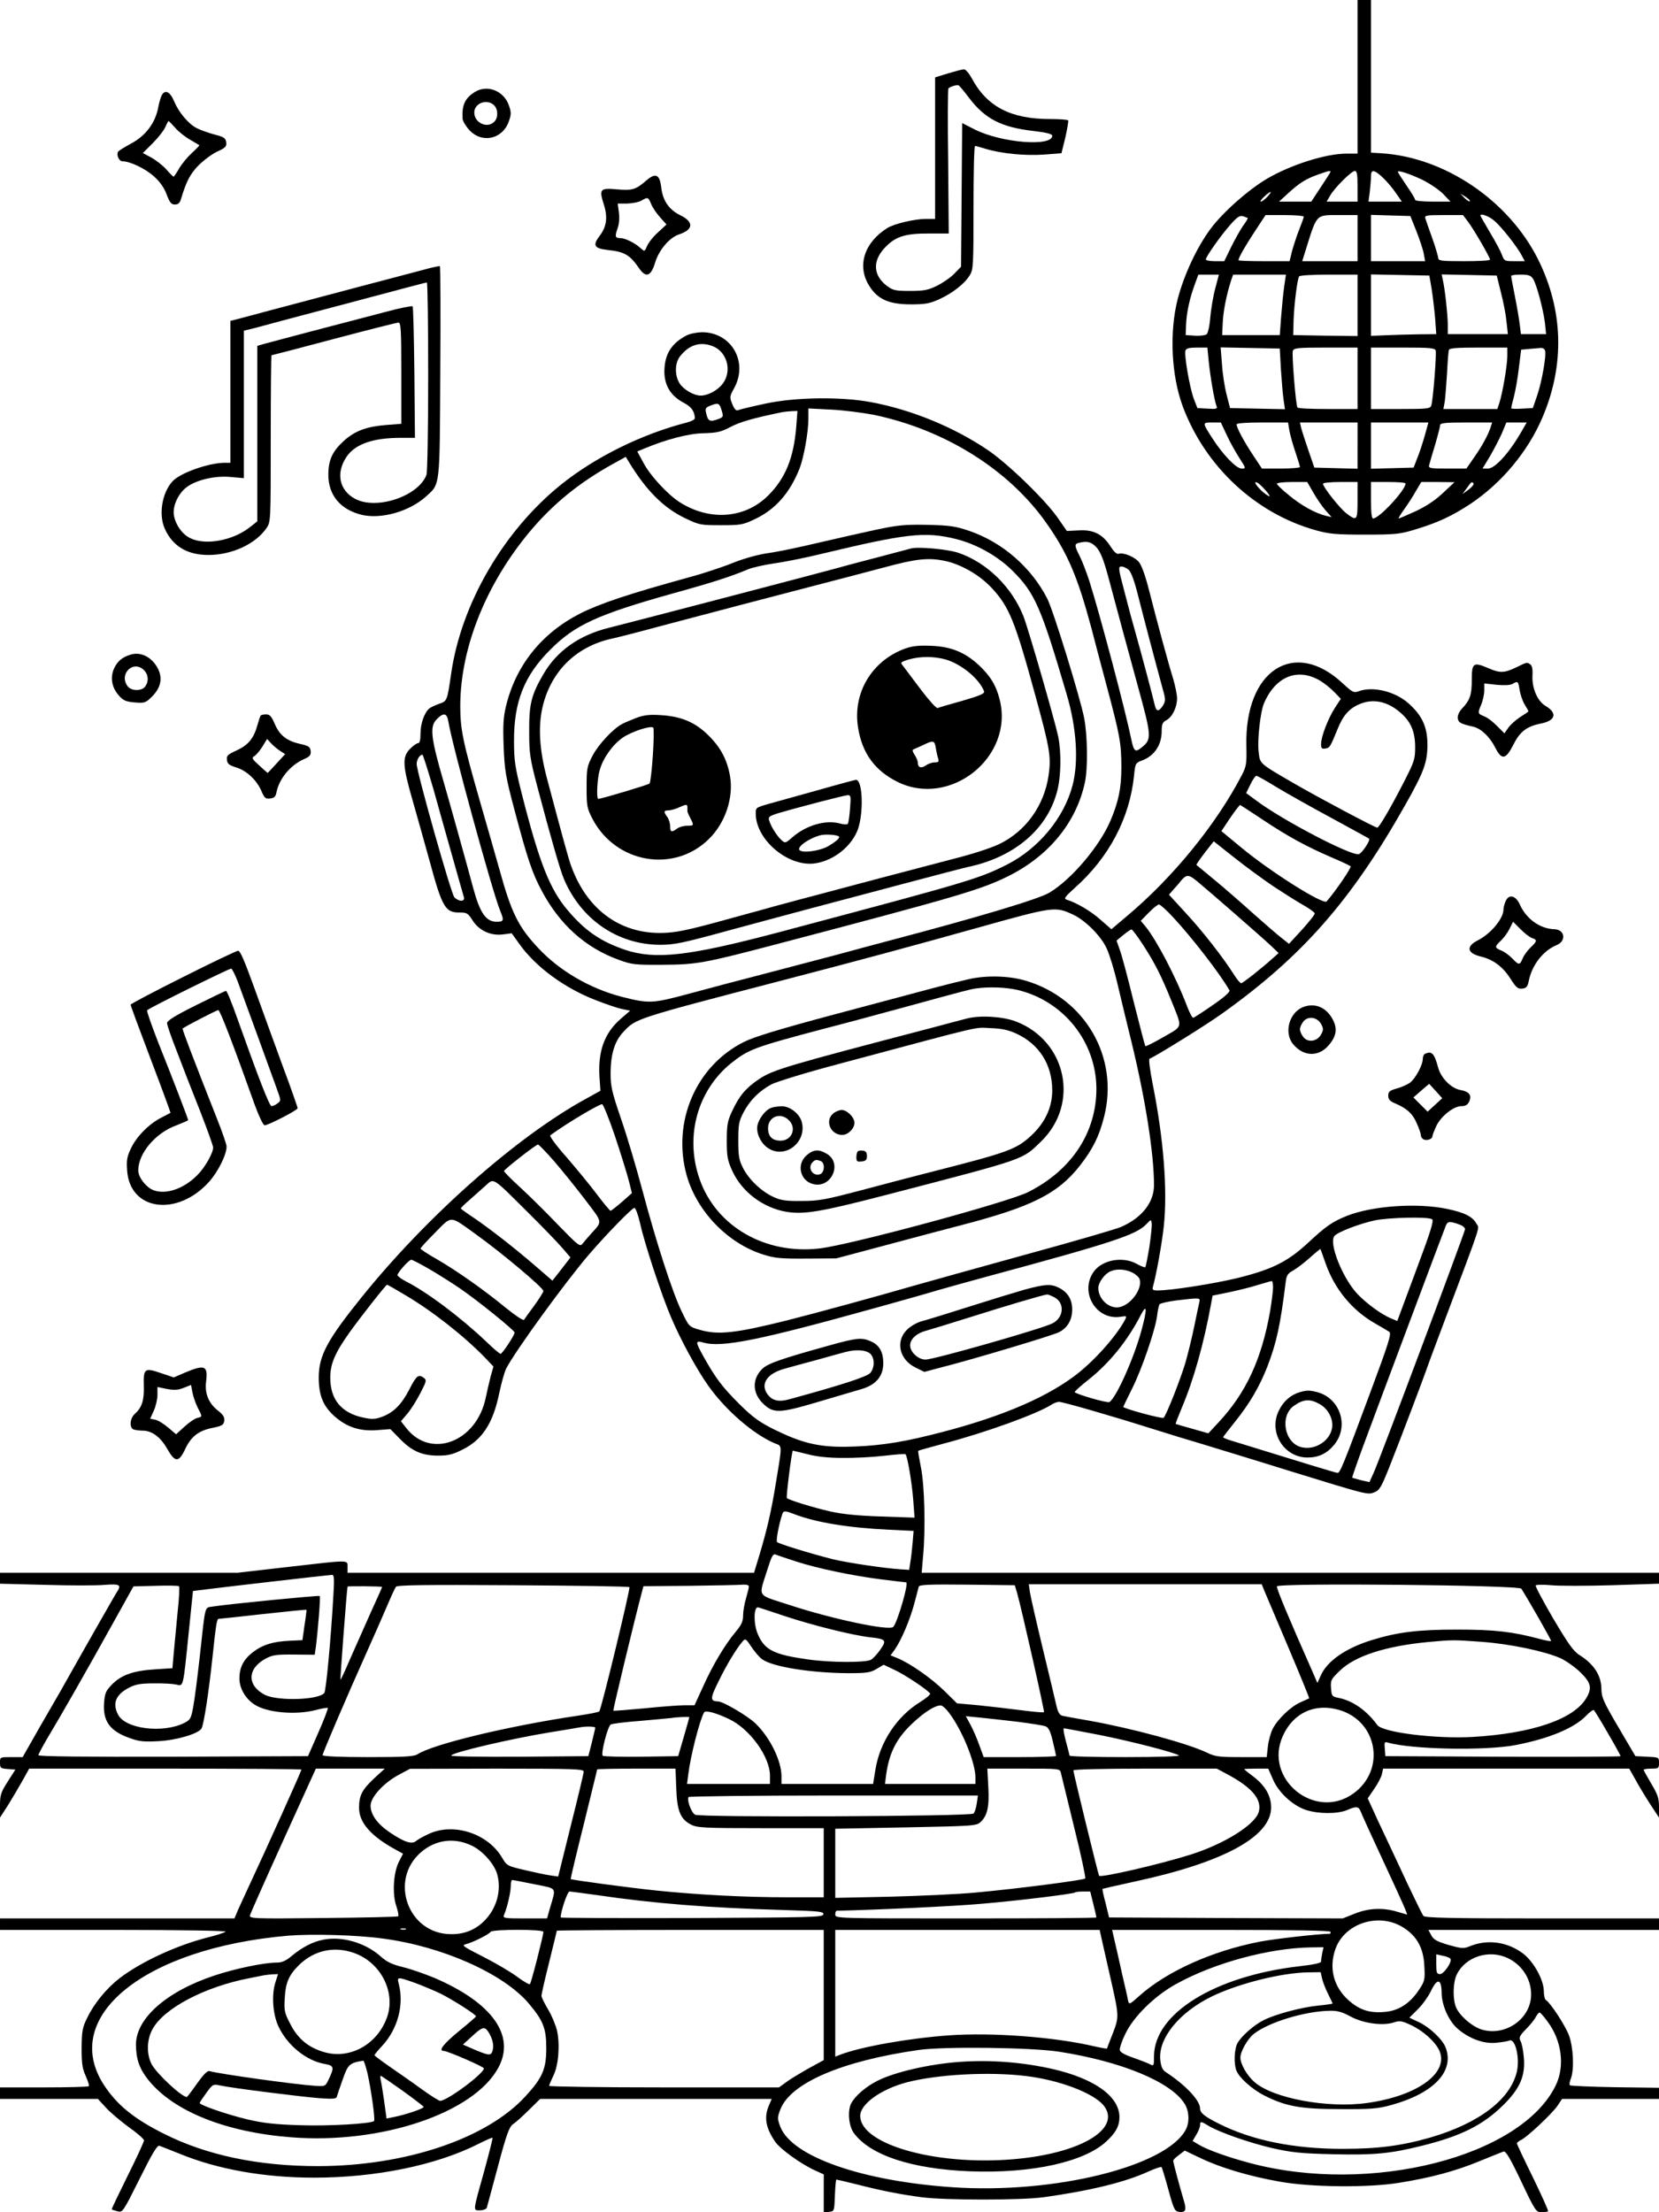<?xml version="1.0" standalone="no"?>
<!DOCTYPE svg PUBLIC "-//W3C//DTD SVG 20010904//EN"
 "http://www.w3.org/TR/2001/REC-SVG-20010904/DTD/svg10.dtd">
<svg version="1.0" xmlns="http://www.w3.org/2000/svg"
 width="864pt" height="1152pt" viewBox="0 0 864 1152"
 preserveAspectRatio="xMidYMid meet">

<g transform="translate(0,1152) scale(0.1,-0.1)"
fill="#000000" stroke="none">
<path d="M7070 11120 l0 -400 -58 0 c-107 0 -290 -58 -414 -131 -98 -58 -229
-174 -293 -260 -72 -97 -138 -239 -171 -364 -45 -174 -34 -400 26 -562 117
-313 380 -558 695 -645 69 -19 105 -22 255 -22 161 0 182 3 261 27 121 37 189
69 287 133 163 109 299 272 375 450 117 274 109 559 -23 824 -154 307 -487
532 -818 552 l-52 3 0 398 0 397 -35 0 -35 0 0 -400z m-142 -497 c-2 -5 -25
-41 -51 -80 l-48 -73 -84 0 -84 0 47 43 c59 54 92 75 156 98 57 20 69 23 64
12z m142 -73 l0 -80 -81 0 -80 0 18 31 c23 41 112 129 129 129 11 0 14 -19 14
-80z m134 43 c21 -20 51 -56 67 -80 l30 -43 -87 0 -87 0 7 53 c3 28 6 64 6 80
0 37 18 34 64 -10z m201 -8 c39 -19 88 -52 110 -74 l39 -41 -92 0 c-51 0 -92
4 -92 9 0 6 -20 39 -45 75 -25 37 -45 68 -45 71 0 10 56 -8 125 -40z m-805
-90 c-13 -14 -28 -25 -34 -25 -11 1 40 50 51 50 4 0 -4 -11 -17 -25z m1055
-23 c-3 -3 -16 5 -28 17 l-22 23 28 -17 c15 -10 25 -20 22 -23z m-1157 -87 c2
-2 -9 -21 -25 -42 -15 -22 -43 -72 -62 -111 l-35 -72 -48 0 c-26 0 -48 4 -48
9 0 14 76 122 126 179 37 42 50 51 68 46 11 -4 22 -8 24 -9z m292 7 c0 -5 -11
-35 -24 -68 -13 -32 -29 -83 -37 -111 l-13 -53 -133 0 c-73 0 -133 2 -133 5 0
13 35 74 87 153 l54 82 100 0 c54 0 99 -4 99 -8z m280 -112 l0 -120 -144 0
-144 0 18 58 c59 189 52 182 170 182 l100 0 0 -120z m307 35 c17 -44 35 -97
38 -117 l7 -38 -141 0 -141 0 0 120 0 121 103 -3 102 -3 32 -80z m268 51 c29
-38 115 -186 115 -198 0 -5 -61 -8 -135 -8 -122 0 -135 2 -135 18 -1 9 -14 55
-31 102 -17 47 -33 93 -36 103 -5 15 4 17 95 17 l101 0 26 -34z m139 3 c38
-33 119 -136 142 -181 l15 -28 -54 0 c-51 0 -53 1 -65 33 -6 17 -34 70 -62
116 -27 46 -50 86 -50 88 0 14 46 -3 74 -28z m-1455 -351 c-11 -40 -22 -108
-26 -151 -3 -43 -12 -82 -19 -88 -7 -5 -34 -9 -61 -7 l-48 3 2 55 c3 64 18
134 45 208 l19 52 54 0 53 0 -19 -72z m359 10 c-5 -35 -12 -106 -16 -158 l-7
-95 -150 0 -150 0 3 65 c3 60 18 139 43 218 l11 32 137 0 138 0 -9 -62z m382
-98 l0 -160 -167 2 -168 3 2 80 c3 80 19 211 29 226 3 5 72 9 155 9 l149 0 0
-160z m386 85 c6 -38 14 -107 18 -152 l6 -83 -97 -1 c-54 -1 -131 -3 -170 -5
l-73 -3 0 160 0 160 152 -3 152 -3 12 -70z m361 -19 c13 -49 26 -118 29 -153
l7 -63 -157 0 -156 0 0 53 c-1 52 -14 177 -26 230 l-6 28 144 -3 143 -3 22
-89z m167 72 c19 -30 53 -158 62 -230 l6 -58 -65 0 -66 0 -6 48 c-3 26 -14 92
-25 147 -11 55 -20 103 -20 108 0 4 22 7 50 7 40 0 52 -4 64 -22z m-1689 -430
c8 -79 29 -202 40 -231 7 -16 2 -18 -46 -15 l-53 3 -19 49 c-22 60 -51 230
-43 251 4 11 20 15 60 15 l54 0 7 -72z m376 -43 c4 -60 10 -132 14 -158 l7
-48 -143 3 -143 3 -18 70 c-10 39 -21 109 -24 158 l-7 88 154 -3 154 -3 6
-110z m399 -45 l0 -160 -154 0 c-85 0 -157 3 -159 8 -9 14 -30 279 -24 295 6
15 27 17 172 17 l165 0 0 -160z m407 145 c5 -16 -13 -255 -23 -287 -5 -16 -21
-18 -160 -18 l-154 0 0 160 0 160 165 0 c140 0 167 -2 172 -15z m373 -29 c0
-47 -24 -190 -41 -243 l-11 -33 -140 0 -141 0 7 38 c3 20 8 87 12 147 3 61 7
116 10 123 2 9 42 12 154 12 l150 0 0 -44z m196 30 c9 -22 -15 -159 -40 -234
l-23 -67 -56 -3 c-32 -2 -57 -1 -57 2 0 3 6 29 14 59 8 30 20 97 26 150 l12
96 42 4 c22 2 49 4 59 5 10 1 20 -4 23 -12z m-1658 -440 c16 -35 46 -89 66
-120 36 -56 36 -56 12 -56 -28 0 -98 73 -153 159 -52 81 -52 81 0 81 l45 0 30
-64z m327 22 c4 -23 18 -73 31 -111 13 -39 24 -74 24 -79 0 -4 -45 -8 -99 -8
l-99 0 -45 68 c-48 72 -87 145 -87 162 0 6 48 10 134 10 l134 0 7 -42z m355
-78 l0 -121 -112 3 -113 3 -31 90 c-17 50 -34 102 -38 118 l-6 27 150 0 150 0
0 -120z m350 51 c-11 -38 -28 -91 -39 -117 l-19 -49 -111 -3 -111 -3 0 121 0
120 149 0 150 0 -19 -69z m344 47 c-12 -39 -45 -101 -87 -160 l-40 -58 -100 0
c-90 0 -99 2 -94 18 2 9 16 57 31 106 14 48 26 94 26 102 0 11 27 14 136 14
l135 0 -7 -22z m160 -25 c-65 -113 -138 -193 -175 -193 l-28 0 38 63 c20 34
48 88 62 119 l24 58 53 0 53 0 -27 -47z m-1334 -305 c23 -27 28 -37 15 -30
-31 16 -81 72 -64 71 8 0 30 -19 49 -41z m249 -12 c17 -30 45 -71 63 -92 l33
-37 -30 7 c-54 13 -129 54 -192 107 -35 28 -63 55 -63 60 0 5 36 9 79 9 l79 0
31 -54z m231 -41 c0 -106 -3 -110 -57 -69 -35 26 -123 138 -123 155 0 5 41 9
90 9 l90 0 0 -95z m250 87 c0 -34 -137 -182 -169 -182 -7 0 -11 30 -11 95 l0
95 90 0 c50 0 90 -3 90 -8z m195 -49 c-40 -38 -87 -69 -142 -95 -46 -21 -86
-38 -89 -38 -3 0 10 21 29 48 19 26 46 68 61 95 l28 47 86 0 87 -1 -60 -56z
m159 49 c3 -5 -9 -19 -26 -32 l-32 -23 23 31 c24 34 27 36 35 24z"/>
<path d="M4938 11138 l-68 -21 0 -368 0 -369 -47 0 c-60 0 -165 -25 -201 -47
-121 -75 -160 -197 -96 -300 44 -72 104 -98 219 -98 76 0 99 5 147 27 70 32
132 81 158 124 19 29 20 51 20 353 0 176 3 321 8 321 4 0 28 -7 55 -15 82 -25
207 -37 304 -30 l91 7 20 81 c10 45 17 85 15 90 -2 4 -44 7 -93 7 -207 0 -331
65 -410 214 -14 25 -32 46 -40 45 -8 0 -45 -10 -82 -21z m109 -128 c83 -109
168 -153 335 -172 69 -8 98 -16 98 -25 0 -58 -264 -37 -402 32 l-67 34 -3
-374 -3 -374 -35 -36 c-19 -20 -60 -48 -90 -63 -47 -23 -68 -27 -141 -27 -77
0 -89 3 -121 27 -73 56 -75 134 -4 204 53 54 105 69 229 68 l98 0 -3 373 c-3
205 -2 377 1 382 6 8 40 20 52 17 4 0 29 -30 56 -66z"/>
<path d="M2473 11041 c-51 -32 -68 -67 -64 -139 1 -12 16 -38 34 -58 66 -73
174 -50 207 44 13 37 13 47 0 84 -27 76 -113 109 -177 69z m99 -68 c22 -20 24
-66 2 -87 -36 -37 -104 -6 -104 48 0 48 64 73 102 39z"/>
<path d="M842 11023 c-5 -10 -13 -36 -17 -58 -15 -84 -65 -152 -145 -194 -33
-18 -62 -36 -65 -41 -10 -17 5 -50 23 -50 39 0 119 -38 163 -78 33 -29 54 -60
67 -95 16 -42 24 -52 43 -52 17 0 26 8 32 30 28 91 45 125 88 171 27 27 71 61
99 74 44 20 51 27 48 49 -3 22 -11 28 -63 41 -33 9 -74 24 -91 33 -43 22 -93
82 -117 139 -21 51 -48 64 -65 31z m70 -168 c17 -20 52 -48 77 -62 25 -15 48
-28 49 -29 2 -1 -15 -19 -38 -40 -22 -20 -53 -57 -67 -81 -13 -23 -27 -43 -29
-43 -2 0 -20 17 -39 39 -19 21 -54 48 -78 61 l-43 23 51 51 c28 28 58 66 66
84 7 17 15 32 17 32 1 0 17 -16 34 -35z"/>
<path d="M3367 10581 c-56 -49 -74 -54 -154 -47 -88 8 -94 2 -68 -80 21 -66
14 -115 -22 -162 -38 -50 -29 -66 44 -74 86 -9 114 -26 162 -96 35 -50 61 -41
82 28 20 68 76 134 127 150 73 24 76 64 7 98 -60 29 -93 76 -101 144 -8 70
-29 80 -77 39z m24 -123 c7 -18 28 -49 47 -70 l33 -37 -44 -41 c-25 -22 -50
-54 -57 -71 -13 -30 -13 -30 -34 -11 -28 26 -80 52 -104 52 -28 0 -31 7 -16
50 9 24 11 57 7 85 l-6 45 49 0 c27 1 60 7 74 15 34 20 36 19 51 -17z"/>
<path d="M2220 10119 c-66 -17 -571 -151 -805 -213 -71 -19 -149 -40 -172 -46
l-43 -11 0 -369 0 -370 -32 0 c-83 -1 -231 -53 -270 -97 -55 -60 -73 -175 -39
-248 41 -90 117 -135 226 -135 123 0 246 57 303 140 22 33 22 33 22 466 0 239
2 434 4 434 2 0 149 38 325 85 177 47 328 85 336 85 13 0 15 -38 15 -264 l0
-263 -77 -6 c-103 -8 -162 -30 -218 -79 -63 -56 -85 -102 -85 -180 0 -107 63
-182 174 -209 101 -24 247 17 334 95 75 68 72 40 75 651 2 300 1 547 -2 549
-3 1 -35 -5 -71 -15z m10 -558 c0 -271 -4 -500 -9 -514 -42 -111 -259 -184
-371 -125 -83 44 -102 134 -46 218 44 67 138 100 282 100 l75 0 -3 339 c-2
187 -6 342 -9 346 -4 3 -67 -9 -140 -29 -277 -72 -595 -156 -631 -166 l-38
-11 0 -457 0 -457 -37 -29 c-88 -71 -234 -98 -313 -58 -41 20 -75 68 -84 117
-9 47 21 114 66 148 50 38 148 61 230 53 l68 -6 0 384 0 384 58 14 c31 9 197
53 367 98 474 126 519 138 528 139 4 1 7 -219 7 -488z"/>
<path d="M3575 9773 c-80 -42 -115 -100 -115 -190 1 -72 34 -125 100 -160 40
-21 56 -42 59 -80 1 -7 -18 -17 -41 -23 -238 -61 -479 -181 -658 -325 -297
-240 -517 -617 -570 -980 -21 -145 -21 -146 -63 -160 -20 -7 -43 -18 -51 -24
-26 -22 -46 -79 -46 -130 0 -35 -4 -51 -13 -51 -7 0 -26 -14 -43 -31 -40 -42
-37 -87 14 -264 22 -77 61 -216 87 -310 69 -254 83 -278 163 -277 32 0 40 -4
62 -39 33 -54 95 -83 158 -75 l47 6 40 -56 c85 -119 234 -229 397 -292 57 -22
120 -44 141 -47 l39 -8 -51 -44 c-83 -73 -117 -167 -109 -299 l5 -74 -74 -41
c-362 -198 -831 -613 -1172 -1037 -177 -220 -220 -301 -221 -413 0 -95 22
-150 82 -204 64 -57 134 -80 226 -72 l65 5 48 -49 c63 -65 116 -89 200 -89 54
0 77 6 127 31 104 51 160 138 192 294 11 52 27 110 36 128 46 90 309 452 432
595 94 109 224 242 236 242 6 0 20 -37 30 -82 23 -105 113 -377 161 -488 50
-118 134 -272 193 -355 91 -129 236 -254 347 -301 40 -16 40 1 4 -217 -22
-136 -45 -235 -84 -365 l-28 -92 -1059 0 -1058 0 0 30 c0 38 17 38 -312 0
l-261 -30 -619 0 -618 0 0 -28 0 -29 236 -6 c129 -4 269 -4 310 0 80 6 89 0
60 -42 -10 -16 -137 -238 -293 -515 -11 -19 -60 -104 -108 -187 l-87 -153 -59
0 c-59 0 -59 0 -59 -29 0 -28 3 -30 40 -33 l40 -3 -40 -63 c-36 -56 -40 -70
-40 -125 l0 -62 42 65 c22 36 56 93 75 127 l35 63 709 0 c390 0 709 -2 709 -5
0 -7 -185 -418 -275 -610 -20 -44 -46 -99 -56 -122 l-18 -43 -611 0 -610 0 0
-30 0 -30 592 0 c350 0 588 -4 583 -9 -6 -5 -47 -19 -93 -30 -165 -42 -349
-128 -460 -213 -68 -53 -132 -131 -168 -206 -25 -50 -28 -68 -29 -157 0 -82 4
-108 22 -147 11 -25 19 -49 15 -52 -3 -3 -108 -6 -234 -6 l-228 0 0 -30 0 -30
255 0 255 0 42 -46 c24 -26 78 -71 120 -102 43 -30 78 -61 78 -68 0 -7 -38
-90 -85 -184 -47 -95 -85 -174 -83 -175 2 -2 15 -6 30 -10 27 -7 29 -3 115
169 65 131 92 176 103 172 8 -3 55 -21 104 -41 200 -82 441 -125 702 -125 319
0 634 64 854 175 40 20 74 35 75 33 2 -2 -16 -73 -39 -158 -65 -233 -64 -220
-26 -220 17 0 32 6 35 13 2 6 28 103 58 215 45 169 59 206 78 220 13 8 51 42
83 74 l59 58 603 0 603 0 -15 -35 c-26 -62 -16 -116 33 -188 27 -39 137 -118
211 -151 l42 -19 0 -99 0 -99 28 3 c27 3 27 4 30 86 2 45 5 82 8 82 3 0 49
-11 102 -24 132 -34 229 -53 342 -68 122 -16 517 -16 635 0 242 34 420 77 544
133 35 16 67 27 70 24 3 -3 19 -56 36 -118 27 -100 33 -112 54 -115 36 -5 42
9 25 63 -21 71 -54 193 -54 203 0 5 13 18 30 30 l30 23 84 -40 c102 -49 252
-94 412 -122 161 -29 459 -32 619 -6 163 26 292 60 418 112 61 25 119 48 127
51 12 4 35 -35 92 -155 73 -154 78 -161 106 -161 16 0 31 2 34 5 3 3 -33 82
-78 175 -46 93 -84 174 -84 178 0 5 10 13 23 19 31 15 159 135 188 177 l24 36
253 0 252 0 0 29 0 29 -229 3 c-126 2 -232 7 -235 10 -4 3 -2 19 5 35 18 48
13 163 -10 225 -19 51 -96 169 -120 184 -6 3 -11 25 -11 48 -1 58 -53 152
-108 194 -82 62 -187 76 -280 37 -30 -12 -41 -11 -109 8 -60 18 -78 28 -89 50
l-15 28 601 0 600 0 0 30 0 30 -609 0 c-475 0 -611 3 -618 13 -5 6 -40 77 -78
157 -37 80 -90 192 -117 250 -28 58 -60 128 -72 155 l-23 50 34 50 c19 27 37
62 40 77 l6 28 641 0 641 0 32 -57 c17 -32 52 -89 77 -128 l46 -70 0 54 c0 46
-6 65 -40 122 -22 37 -40 70 -40 73 0 3 18 6 40 6 38 0 40 2 40 30 0 29 -1 29
-61 32 l-62 3 -88 150 c-78 132 -88 156 -89 198 0 71 -38 130 -112 177 -33 20
-59 57 -138 190 -53 91 -95 169 -92 174 2 4 38 5 80 1 41 -4 184 -4 318 0
l244 8 0 28 0 29 -1920 0 -1920 0 7 83 c14 141 8 374 -11 466 -9 46 -16 85
-14 86 2 2 64 19 138 39 215 57 484 154 557 202 12 8 30 14 38 14 20 0 270
-72 485 -140 85 -27 200 -62 255 -78 55 -17 260 -79 455 -140 416 -128 412
-128 450 -112 25 10 36 30 79 139 61 154 155 403 187 491 12 36 59 160 102
275 194 515 177 465 161 493 -20 37 -63 58 -154 77 -155 32 -386 16 -519 -36
-76 -30 -112 -55 -205 -142 -106 -98 -187 -138 -369 -183 -126 -30 -343 -64
-414 -64 -23 0 -28 4 -24 18 17 60 47 223 57 317 20 187 -1 456 -58 740 -14
73 -22 130 -16 132 28 10 293 174 379 236 416 297 670 586 950 1081 99 175
117 223 118 316 0 93 -26 152 -97 216 -71 64 -188 92 -262 64 -25 -9 -32 -5
-85 44 -252 233 -509 64 -499 -329 2 -91 0 -105 -23 -150 -132 -255 -359 -535
-602 -738 l-78 -66 -56 49 c-50 45 -125 89 -177 105 -16 5 -10 14 42 61 179
159 286 363 309 585 6 63 8 66 39 78 66 23 105 81 105 154 0 36 4 46 25 57 30
16 55 67 55 113 0 19 -9 63 -19 98 -26 83 -85 301 -126 462 -22 86 -41 137
-56 153 -24 26 -82 49 -104 40 -9 -3 -24 11 -42 39 -40 63 -89 88 -165 83
l-62 -3 -45 65 c-64 94 -261 285 -366 356 -177 120 -399 211 -610 250 -155 29
-393 26 -550 -8 -66 -14 -128 -29 -138 -33 -13 -6 -21 1 -33 30 -15 37 -15 40
10 85 74 137 -16 291 -170 290 -27 -1 -62 -8 -79 -17z m140 -57 c73 -31 98
-129 49 -194 -27 -35 -77 -62 -115 -62 -36 0 -90 32 -110 64 -26 42 -25 106 3
141 48 61 107 78 173 51z m43 -332 c10 -33 9 -36 -14 -45 -48 -18 -57 -14 -67
32 -5 21 -2 27 21 36 43 17 48 15 60 -23z m792 -24 c373 -78 706 -287 901
-566 110 -156 162 -280 233 -545 13 -52 49 -186 79 -299 69 -258 77 -300 77
-425 0 -108 -14 -177 -56 -277 -56 -133 -203 -307 -318 -376 -53 -33 -370
-128 -841 -252 -82 -22 -199 -53 -260 -70 -60 -16 -225 -59 -365 -96 -140 -36
-329 -86 -420 -111 -183 -49 -201 -50 -345 -13 -164 43 -321 135 -430 251
-106 113 -141 183 -205 415 -23 82 -67 235 -97 339 -93 324 -106 386 -106 510
1 303 135 636 365 910 119 141 253 251 430 349 l67 37 17 -28 c90 -148 180
-238 293 -292 73 -35 80 -36 186 -36 103 0 114 2 177 32 106 50 181 135 232
263 22 57 46 188 46 259 l0 54 118 -6 c64 -3 164 -16 222 -27z m-403 -60 c-13
-164 -56 -270 -146 -360 -120 -120 -303 -135 -460 -36 -63 40 -155 139 -190
206 l-32 59 36 15 c114 48 233 79 310 80 68 2 89 6 140 33 50 26 115 45 270
77 11 2 33 4 49 5 l29 1 -6 -80z m1563 -630 c20 -22 36 -60 60 -147 17 -65 52
-192 76 -283 25 -91 60 -221 79 -290 73 -265 74 -280 21 -322 -34 -28 -41 -22
-55 45 -28 139 -160 638 -217 819 -15 46 -37 104 -50 130 -29 57 -29 65 -6 71
42 11 65 6 92 -23z m168 -117 c13 -12 30 -58 50 -138 25 -100 90 -346 134
-507 8 -31 7 -43 -6 -63 -21 -32 -34 -32 -42 3 -12 52 -72 277 -99 372 -15 52
-42 152 -60 223 -31 117 -32 127 -15 127 10 0 27 -8 38 -17z m996 -577 c22
-13 56 -40 75 -60 l34 -35 -32 -49 c-36 -57 -71 -149 -71 -187 0 -21 4 -26 21
-23 24 3 26 6 64 99 29 73 61 110 117 133 69 29 143 14 209 -43 56 -47 79
-100 79 -182 0 -62 -4 -75 -60 -184 -66 -129 -128 -235 -137 -235 -12 0 -309
158 -433 230 -183 106 -178 102 -185 164 -8 59 9 211 28 254 60 140 175 186
291 118z m-4539 -213 c19 -120 230 -890 270 -986 21 -51 19 -57 -19 -57 -54 0
-86 45 -120 170 -37 138 -132 478 -156 560 -67 230 -73 288 -35 325 35 36 53
32 60 -12z m-77 -355 c28 -101 74 -264 102 -363 28 -99 53 -188 56 -197 7 -25
-28 -24 -50 0 -17 19 -196 652 -196 694 0 22 16 48 30 48 3 0 29 -82 58 -182z
m4390 13 c53 -32 183 -105 287 -161 105 -57 192 -105 195 -107 9 -8 -38 -78
-54 -81 -42 -9 -402 180 -533 279 l-53 39 22 45 c12 25 26 45 31 45 5 0 52
-26 105 -59z m-68 -172 c128 -85 221 -136 355 -194 50 -21 94 -42 99 -46 6 -6
-79 -131 -125 -183 -17 -19 -288 151 -444 280 l-104 86 46 69 c26 38 49 68 52
67 4 -2 58 -37 121 -79z m54 -346 c55 -36 124 -80 155 -97 30 -17 56 -36 58
-42 2 -5 -28 -43 -65 -84 l-69 -75 -34 27 c-19 14 -86 72 -149 128 -63 57
-155 137 -205 178 -49 41 -92 76 -94 78 -2 1 18 30 43 63 l47 60 106 -84 c59
-47 152 -115 207 -152z m-402 30 c69 -57 345 -298 385 -336 l42 -40 -27 -24
c-63 -57 -160 -133 -168 -133 -5 0 -22 20 -37 44 -56 89 -164 227 -251 321
l-88 96 19 22 c11 12 31 34 43 50 29 34 40 34 82 0z m-122 -190 c100 -108 241
-290 293 -380 5 -7 -27 -36 -87 -77 -52 -36 -98 -66 -102 -66 -5 0 -20 28 -33
63 -55 145 -157 341 -215 412 l-25 30 42 43 c23 23 46 42 53 42 6 0 40 -30 74
-67z m-521 14 c64 -30 146 -112 175 -177 14 -30 39 -111 55 -180 16 -69 50
-209 75 -311 71 -292 116 -577 116 -740 0 -90 -62 -170 -171 -218 -24 -11
-251 -77 -504 -146 -253 -70 -512 -142 -575 -160 -186 -54 -504 -141 -658
-180 -276 -69 -364 -78 -461 -49 -52 15 -53 16 -91 95 -48 99 -132 359 -204
629 -30 113 -79 279 -110 369 -49 143 -56 173 -56 240 0 102 21 170 68 219 64
68 59 67 812 263 419 109 678 179 1025 276 404 113 410 114 504 70z m365 -159
c62 -96 92 -156 146 -288 59 -148 63 -130 -40 -190 -50 -29 -93 -50 -95 -48
-2 2 -29 105 -60 228 -30 124 -63 247 -73 273 l-17 49 35 29 c19 15 38 29 43
29 4 0 32 -37 61 -82z m-2751 -995 c31 -93 63 -197 72 -232 l16 -64 -52 -46
c-29 -25 -56 -46 -59 -46 -4 0 -37 40 -74 89 -36 48 -108 135 -158 193 -51 57
-88 108 -82 111 86 63 251 161 270 162 5 0 36 -75 67 -167z m-317 -130 c42
-49 115 -139 162 -201 93 -123 91 -109 29 -178 -15 -17 -35 -40 -43 -50 -13
-18 -21 -12 -127 97 -61 64 -150 152 -197 195 -47 43 -85 81 -85 86 0 8 166
138 177 138 4 0 42 -39 84 -87z m-142 -261 c76 -75 158 -160 183 -189 l44 -51
-47 -61 -47 -60 -89 77 c-114 98 -235 192 -320 250 -38 25 -68 47 -68 49 0 3
21 24 47 46 26 23 63 56 82 73 44 40 33 47 215 -134z m-269 -117 c137 -98 355
-281 355 -298 0 -5 -21 -39 -47 -75 -27 -36 -51 -70 -54 -75 -4 -5 -46 23 -94
62 -113 93 -259 196 -362 255 -46 26 -83 51 -83 54 0 4 34 41 77 84 88 89 73
90 208 -7z m4983 76 c11 -6 -7 -64 -84 -269 l-97 -261 -34 14 c-49 21 -122 74
-170 123 -79 81 -155 269 -123 306 16 20 131 64 210 81 72 15 277 20 298 6z
m-1472 -144 c-9 -55 -19 -103 -21 -106 -3 -2 -23 5 -44 17 -73 41 -179 22
-224 -39 -77 -106 11 -256 139 -236 32 5 33 5 23 -16 -47 -88 -167 -222 -268
-296 -164 -121 -413 -223 -750 -305 -168 -42 -292 -58 -441 -60 -139 -1 -226
20 -370 91 -77 39 -109 62 -180 132 -89 89 -122 133 -184 243 -45 81 -46 89
-4 77 97 -28 290 11 908 183 118 33 258 72 310 88 52 15 174 49 270 75 641
173 768 215 820 270 25 26 25 26 28 5 2 -12 -4 -67 -12 -123z m1627 111 c9 -5
17 -13 17 -19 0 -13 -445 -1201 -475 -1266 l-23 -51 -44 10 c-23 6 -44 12 -46
13 -1 1 24 74 56 161 87 235 421 1125 432 1152 8 18 15 21 37 16 16 -4 36 -11
46 -16z m-709 -198 c47 -133 138 -244 258 -312 32 -18 65 -38 73 -43 13 -9 -2
-57 -100 -320 -139 -374 -156 -415 -169 -415 -8 0 -188 55 -563 171 -18 6 -33
12 -33 15 0 2 29 39 64 83 74 92 126 181 167 286 48 126 67 214 95 440 4 33
11 44 37 58 18 10 57 39 87 66 30 27 56 48 57 47 0 0 13 -35 27 -76z m-4671
-27 c45 -26 118 -72 162 -102 95 -65 285 -219 285 -230 0 -14 -64 -111 -73
-111 -5 0 -39 29 -75 64 -134 127 -308 258 -421 315 -23 12 -41 26 -41 31 0
13 60 80 72 80 5 0 46 -21 91 -47z m3663 -19 c18 -9 36 -25 39 -35 16 -48 -42
-130 -101 -145 -54 -14 -114 39 -114 99 0 29 34 75 64 87 33 14 75 11 112 -6z
m734 -78 c0 -18 -7 -73 -15 -122 -44 -251 -125 -427 -269 -581 l-53 -57 -84
24 c-46 13 -85 24 -86 25 -2 1 13 38 31 82 62 146 115 334 153 542 l8 44 87
18 c48 10 116 27 150 38 35 10 66 20 71 20 4 1 7 -14 7 -33z m-4523 -38 c140
-82 305 -211 416 -325 l47 -49 -14 -49 c-7 -28 -19 -78 -26 -112 -47 -233
-289 -324 -416 -157 l-26 33 34 40 c18 21 48 69 67 106 33 64 34 68 17 81 -27
19 -38 10 -74 -61 -41 -79 -81 -119 -140 -142 -38 -14 -53 -15 -100 -5 -114
24 -172 94 -172 208 0 71 24 128 100 235 58 81 190 249 196 249 2 0 43 -23 91
-52z m4139 -40 c-3 -13 -15 -68 -26 -123 -11 -55 -32 -140 -46 -190 -26 -87
-98 -271 -114 -288 -6 -7 -210 48 -210 57 0 1 20 43 45 93 51 101 121 305 131
380 3 28 9 55 13 61 3 5 42 14 86 20 128 15 126 15 121 -10z m-301 -145 c-40
-147 -131 -350 -167 -374 -10 -7 -178 42 -181 52 -1 3 33 34 75 67 107 85 202
203 269 334 33 63 34 32 4 -79z m-1560 -665 c61 -1 159 4 218 11 60 7 110 11
113 8 10 -10 33 -147 40 -236 l7 -94 -174 6 c-122 4 -201 12 -264 26 -95 22
-215 59 -227 70 -5 4 25 242 31 247 1 0 34 -8 74 -18 47 -13 110 -20 182 -20z
m-248 -293 c112 -43 281 -71 494 -81 l127 -6 -5 -61 c-3 -34 -8 -80 -12 -102
l-6 -40 -45 3 c-89 6 -277 34 -355 53 -110 28 -278 79 -288 89 -7 6 10 95 28
148 6 16 16 15 62 -3z m8 -246 c111 -36 291 -74 448 -94 65 -8 122 -15 126
-15 16 0 -46 -211 -67 -232 -22 -22 -321 42 -540 114 -176 58 -162 35 -115
186 21 67 29 82 42 77 9 -4 57 -20 106 -36z m-2409 -181 c-13 -227 -38 -493
-47 -504 -30 -37 -242 -43 -309 -10 -95 49 -93 137 4 189 35 19 56 22 148 21
l107 -1 6 41 c11 87 25 260 20 265 -5 4 -476 -42 -557 -55 -44 -8 -37 18 -68
-264 -12 -107 -27 -224 -34 -260 -11 -60 -15 -66 -46 -82 -113 -56 -307 -31
-345 43 -31 59 -12 105 58 141 33 17 60 22 127 22 47 1 99 -2 117 -6 39 -9 36
-23 66 272 l22 215 65 8 c75 10 638 75 659 76 11 1 13 -19 7 -111z m-811 -83
c-7 -71 -16 -166 -20 -211 l-7 -81 -91 -6 c-112 -7 -175 -29 -224 -79 -32 -33
-37 -45 -41 -96 -7 -95 31 -147 134 -183 49 -18 74 -20 149 -16 96 5 210 39
225 67 12 23 37 188 55 355 20 188 24 215 34 215 4 0 108 11 231 25 123 13
225 24 226 22 1 -1 -3 -37 -10 -80 l-11 -78 -65 -3 c-85 -4 -138 -19 -188 -56
-52 -38 -76 -82 -75 -143 1 -50 31 -102 78 -133 65 -43 215 -56 319 -29 33 9
61 13 63 11 3 -2 -19 -60 -49 -128 l-54 -123 -702 -3 c-449 -1 -702 1 -702 8
0 5 20 42 43 82 82 137 198 340 348 610 l104 187 115 3 c63 2 118 1 122 -2 4
-3 1 -63 -7 -135z m2353 130 c6 -6 -146 -635 -157 -647 -3 -4 -55 -14 -116
-23 -356 -53 -749 -147 -832 -201 -18 -11 -71 -14 -258 -14 -142 0 -235 4
-235 10 0 10 123 298 228 532 38 84 86 194 107 243 21 50 42 95 47 102 7 9
155 11 610 8 330 -2 603 -6 606 -10z m622 3 c0 -7 -7 -35 -15 -62 -8 -27 -15
-67 -15 -88 0 -31 -8 -49 -39 -86 -56 -67 -120 -174 -170 -286 l-44 -96 -52 0
c-28 0 -122 -7 -209 -16 -87 -8 -160 -14 -162 -12 -2 3 103 443 147 610 l10
38 242 2 c133 2 257 4 275 6 20 1 32 -2 32 -10z m1397 -33 c24 -85 144 -617
140 -621 -3 -3 -56 2 -118 10 -63 8 -164 20 -224 26 l-111 10 -66 65 c-69 67
-175 141 -241 169 l-39 16 22 30 c33 47 78 152 101 237 11 43 22 84 24 91 4
10 59 12 252 10 l248 -3 12 -40z m1289 8 c9 -21 65 -154 126 -297 60 -142 108
-259 106 -260 -2 -1 -21 -10 -44 -20 -51 -22 -119 -87 -146 -139 -11 -22 -22
-64 -25 -93 l-6 -54 -132 0 c-117 0 -136 2 -181 24 -101 48 -393 127 -613 166
-64 11 -125 22 -137 25 -15 3 -24 17 -32 52 -6 27 -38 160 -71 297 -33 137
-63 269 -67 293 l-6 43 606 0 607 0 15 -37z m1337 14 c40 -63 158 -270 155
-272 -2 -3 -28 2 -58 10 -142 38 -235 49 -430 49 -206 0 -311 -13 -447 -55
-135 -42 -230 -108 -264 -183 l-18 -40 -26 60 c-127 287 -185 426 -185 443 0
19 1261 7 1273 -12z m-5933 9 c0 -2 -27 -63 -61 -137 -33 -74 -81 -182 -107
-241 -25 -59 -47 -106 -49 -105 -2 2 32 456 37 485 0 3 180 2 180 -2z m2098
-152 c145 -48 349 -99 443 -110 83 -9 88 -15 54 -64 -16 -23 -38 -47 -49 -53
-28 -16 -214 -15 -331 2 -176 25 -224 49 -259 133 -22 52 -21 138 1 138 3 0
66 -21 141 -46z m-118 -225 c54 -39 255 -71 447 -72 97 0 116 3 148 22 l37 22
55 -26 c53 -24 176 -106 187 -124 3 -5 -21 -25 -53 -45 -120 -74 -209 -208
-232 -352 l-12 -74 -238 0 -239 0 0 40 c0 80 -59 201 -135 275 -42 40 -169
115 -196 115 -42 1 -41 16 5 108 42 86 90 165 124 205 14 16 17 14 46 -30 17
-25 42 -55 56 -64z m3750 91 c145 -11 323 -48 407 -85 28 -13 74 -45 102 -72
58 -56 64 -84 31 -138 -67 -109 -283 -182 -590 -200 -190 -11 -469 23 -497 62
-56 76 -127 126 -200 141 -36 7 -38 10 -41 51 -3 41 0 47 46 91 79 77 239 128
457 149 129 12 136 12 285 1z m-2774 -374 c67 -90 134 -257 134 -332 l0 -34
-236 0 -235 0 6 48 c16 115 54 190 137 268 63 59 118 94 148 93 8 0 29 -19 46
-43z m2030 19 c199 -59 242 -312 73 -434 -199 -145 -470 75 -368 299 54 121
168 173 295 135z m1397 -119 c37 -63 67 -118 67 -121 0 -3 -276 -4 -612 -3
l-613 3 -3 38 c-3 34 -1 38 15 33 121 -36 509 -44 668 -13 174 34 303 88 365
152 18 19 36 32 40 30 4 -2 37 -56 73 -119z m-4576 72 c108 -51 213 -196 213
-295 l0 -43 -216 0 -216 0 7 53 c11 92 59 280 82 320 7 12 61 -2 130 -35z
m-207 10 c0 -2 -13 -48 -29 -103 l-29 -100 -193 -3 c-106 -1 -196 1 -200 5
-11 11 26 154 42 163 6 4 77 13 158 19 80 7 153 14 161 15 19 4 90 7 90 4z
m1710 -24 c69 -9 134 -19 146 -24 15 -6 25 -26 37 -78 9 -38 17 -73 17 -76 0
-3 -85 -6 -189 -6 l-188 0 -23 63 c-12 34 -33 82 -46 106 l-24 44 72 -7 c40
-4 129 -14 198 -22z m-2200 -31 c0 -5 -9 -39 -18 -78 l-18 -70 -357 -3 c-196
-1 -357 1 -357 6 0 15 311 88 520 122 74 12 142 23 150 25 31 6 80 5 80 -2z
m2623 -37 c170 -34 387 -90 417 -107 9 -5 -108 -9 -277 -9 -161 0 -293 3 -293
8 0 4 -9 37 -19 75 -10 37 -15 67 -10 67 5 0 87 -16 182 -34z m-3776 -228
c-62 -59 -77 -88 -77 -152 0 -76 60 -146 187 -216 l42 -23 -21 -41 c-29 -56
-36 -168 -14 -232 9 -26 13 -50 10 -53 -3 -3 -179 -7 -391 -9 -370 -4 -386 -3
-381 15 3 10 81 186 174 391 l169 372 179 0 180 0 -57 -52z m1093 37 c0 -8
-30 -135 -67 -281 l-66 -266 -41 6 c-23 3 -83 16 -134 28 -90 21 -93 23 -117
64 -73 125 -250 184 -380 125 -27 -12 -57 -29 -67 -37 -22 -20 -61 -8 -138 44
-65 44 -100 93 -100 139 0 44 67 118 147 161 l58 31 453 1 c397 0 452 -2 452
-15z m482 -88 c4 -118 22 -161 78 -189 31 -16 71 -18 363 -18 l327 0 0 -180 0
-180 -192 0 c-218 0 -463 13 -678 35 -145 15 -442 55 -448 60 -1 1 29 129 68
284 38 156 70 284 70 287 0 2 92 4 204 4 l204 0 4 -103z m2003 81 c3 -13 34
-140 69 -283 36 -143 61 -263 58 -267 -9 -9 -359 -54 -567 -73 -93 -9 -297
-18 -452 -22 l-283 -6 0 180 0 180 367 7 c355 7 368 8 390 28 36 34 46 82 40
185 l-5 93 189 0 c187 0 189 0 194 -22z m881 -15 c117 -65 166 -125 150 -187
-17 -66 -176 -167 -356 -224 -155 -49 -465 -121 -476 -110 -4 5 -134 536 -134
549 0 5 147 9 374 9 l373 0 69 -37z m223 -18 c30 -70 103 -137 172 -160 63
-21 164 -22 214 -1 51 22 61 20 73 -11 6 -16 60 -134 120 -263 104 -224 124
-270 119 -270 -1 0 -24 7 -51 15 -74 22 -148 19 -220 -10 l-63 -25 -608 2
-609 3 -18 74 c-11 40 -18 74 -16 75 2 1 81 19 177 40 456 99 701 233 701 384
0 59 -30 112 -89 158 -28 21 -51 39 -51 41 0 2 28 3 63 3 l62 0 24 -55z
m-1542 -126 c-3 -23 -11 -47 -17 -53 -15 -15 -1422 -21 -1450 -6 -19 10 -44
76 -34 92 3 4 343 8 756 8 l751 0 -6 -41z m-2630 -220 c57 -27 119 -97 133
-151 23 -85 -5 -181 -72 -245 -46 -44 -102 -66 -170 -65 -223 1 -324 282 -155
427 76 65 172 78 264 34z m326 -201 c122 -25 114 -12 81 -125 l-15 -53 -115 0
c-107 0 -116 1 -109 18 16 37 35 118 35 149 0 18 3 33 8 33 4 0 56 -10 115
-22z m329 -57 c291 -43 580 -66 961 -77 195 -6 218 -8 215 -23 -3 -15 -63 -16
-686 -19 -375 -1 -682 0 -682 3 0 31 35 135 46 135 7 0 73 -9 146 -19z m2582
-46 c9 -35 16 -67 16 -70 0 -3 -306 -5 -680 -5 -673 0 -680 0 -680 20 0 11 3
20 8 20 202 4 621 24 752 36 192 16 481 52 489 59 2 3 21 5 41 5 l38 0 16 -65z
m1612 -121 c73 -45 108 -108 112 -203 4 -72 2 -78 -30 -126 -46 -68 -104 -106
-176 -112 -80 -7 -132 10 -190 62 -77 69 -102 167 -67 266 48 134 225 191 351
113z m-5193 -11 c-7 -2 -19 -2 -25 0 -7 3 -2 5 12 5 14 0 19 -2 13 -5z m717
-13 c0 -18 -63 -265 -70 -272 -3 -4 -33 13 -65 37 -33 25 -113 72 -178 105
-106 54 -115 60 -90 66 36 9 120 51 128 64 9 14 275 14 275 0z m1460 -329 l0
-339 -77 -42 c-42 -24 -95 -55 -116 -71 l-40 -29 -599 0 c-329 0 -598 4 -598
8 0 5 10 28 22 53 27 54 35 161 19 235 -7 28 -27 78 -46 109 -19 32 -35 64
-35 72 0 9 18 87 40 175 22 89 40 162 40 164 0 2 313 4 695 4 l695 0 0 -339z
m1453 267 c9 -40 30 -131 46 -203 39 -174 39 -179 6 -265 -16 -41 -30 -76 -30
-78 -1 -1 -31 4 -66 12 -210 49 -532 73 -757 57 -209 -15 -457 -59 -567 -101
l-25 -10 0 330 0 330 688 0 689 0 16 -72z m1187 62 c0 -5 -2 -10 -4 -10 -55 0
-286 -26 -364 -41 -249 -48 -486 -155 -629 -283 -50 -45 -53 -46 -58 -24 -2
13 -16 75 -31 138 -14 63 -31 141 -39 173 l-13 57 569 0 c373 0 569 -3 569
-10z m-4935 -35 c309 -41 626 -182 758 -337 76 -90 92 -130 92 -233 0 -109
-19 -154 -108 -251 -202 -221 -624 -363 -1080 -364 -310 0 -579 56 -802 168
-158 79 -245 150 -314 255 -230 356 211 712 959 777 126 10 357 4 495 -15z
m4891 -76 c-3 -17 -6 -37 -6 -44 0 -7 -38 -16 -112 -24 -442 -51 -757 -246
-758 -469 0 -51 -1 -52 -22 -41 -11 6 -51 21 -87 34 -42 14 -67 28 -69 39 -2
9 10 47 28 83 42 91 155 202 270 264 197 108 478 184 694 188 l69 1 -7 -31z
m969 -27 c73 -36 119 -108 119 -187 1 -124 -129 -219 -253 -185 -50 13 -119
72 -138 117 -18 44 -16 128 3 169 45 95 170 135 269 86z m-302 -1 c13 -13 -32
-81 -54 -81 -16 0 -19 8 -19 51 l0 52 32 -7 c18 -3 36 -10 41 -15z m-668 -103
c4 -18 18 -54 31 -80 13 -26 24 -49 24 -51 0 -2 -34 -7 -75 -11 -84 -8 -225
-45 -286 -77 -50 -25 -116 -84 -135 -120 -16 -31 -19 -106 -5 -141 14 -37 82
-98 145 -130 113 -57 190 -71 396 -71 160 -1 196 2 265 21 222 61 331 176 284
299 -15 42 -84 107 -140 133 l-49 23 43 43 c24 23 54 65 68 93 33 71 56 69 57
-5 0 -67 38 -150 85 -190 59 -50 132 -77 195 -72 32 3 64 8 73 12 30 13 55
-89 39 -161 -33 -145 -197 -270 -451 -344 -150 -43 -271 -59 -458 -59 -253 0
-470 44 -643 131 -74 37 -98 56 -98 79 0 42 -75 122 -179 190 -17 11 -24 28
-28 61 -13 114 99 251 271 334 140 67 361 122 498 124 l66 1 7 -32z m149 -199
c66 -36 170 -50 227 -30 28 9 39 8 84 -13 64 -29 127 -85 150 -132 55 -116
-110 -238 -374 -275 -207 -29 -491 24 -588 109 -39 34 -73 94 -73 127 0 32 37
97 69 123 77 61 266 119 397 121 39 1 64 -6 108 -30z m1024 -24 c76 -100 93
-235 44 -335 -181 -372 -966 -571 -1592 -404 -113 30 -223 69 -267 96 l-32 19
19 32 c11 18 20 40 20 50 0 22 5 21 44 -3 57 -34 208 -87 331 -116 103 -23
148 -28 317 -32 214 -5 299 3 463 44 202 50 317 107 421 209 90 88 119 155
110 252 -3 35 -10 72 -17 84 -9 19 -6 27 29 63 22 22 45 51 51 64 7 12 15 22
19 22 4 0 22 -20 40 -45z m-2543 -159 c327 -51 585 -158 655 -272 23 -37 26
-94 6 -133 -100 -192 -684 -337 -1214 -301 -474 32 -838 160 -898 315 -16 42
-16 48 0 90 53 138 321 253 721 310 134 19 588 13 730 -9z"/>
<path d="M4560 8761 c-74 -16 -211 -47 -305 -69 -93 -22 -207 -46 -253 -52
-50 -7 -121 -26 -182 -50 -54 -22 -156 -56 -227 -75 -323 -89 -469 -138 -574
-191 -200 -103 -333 -270 -384 -482 -14 -59 -16 -100 -12 -210 5 -123 10 -156
57 -332 66 -249 92 -328 142 -420 93 -175 228 -296 400 -358 68 -25 84 -27
228 -26 178 1 214 7 605 110 923 243 1051 280 1193 350 213 105 357 280 402
489 16 71 14 247 -4 337 -21 107 -160 558 -192 621 -83 162 -233 293 -405 352
-73 25 -101 29 -219 32 -118 2 -152 -1 -270 -26z m415 -47 c108 -26 221 -89
300 -168 115 -115 147 -189 280 -641 52 -175 63 -351 31 -474 -44 -169 -176
-329 -341 -413 -150 -75 -186 -86 -1190 -353 -468 -124 -642 -144 -800 -91
-126 43 -207 98 -297 204 -94 110 -148 246 -239 602 -37 146 -42 179 -42 280
-1 204 52 340 188 476 129 130 247 184 644 295 206 57 298 87 386 124 21 9 82
23 135 31 53 7 163 29 245 49 442 106 540 118 700 79z"/>
<path d="M4745 8664 c-11 -3 -87 -23 -170 -45 -82 -21 -190 -50 -240 -64 -132
-36 -1066 -280 -1163 -304 -155 -38 -271 -120 -341 -240 -64 -109 -76 -158
-75 -301 0 -113 4 -140 42 -285 69 -261 119 -437 140 -485 90 -210 280 -339
499 -340 77 0 118 9 363 76 107 29 296 80 420 113 124 33 351 93 505 134 154
41 296 78 315 82 243 51 415 197 466 396 20 76 22 201 5 284 -17 81 -156 563
-181 626 -61 153 -190 279 -338 330 -56 19 -208 33 -247 23z m177 -65 c84 -18
181 -74 243 -141 91 -98 121 -171 229 -567 74 -270 81 -313 67 -409 -23 -157
-118 -290 -256 -357 -38 -19 -142 -53 -230 -75 -88 -23 -203 -53 -255 -67 -52
-13 -212 -56 -355 -94 -143 -38 -291 -77 -330 -88 -38 -11 -104 -29 -145 -40
-280 -78 -344 -93 -415 -98 -232 -16 -416 112 -501 349 -14 39 -39 130 -125
453 -42 157 -48 284 -19 391 48 178 179 301 360 339 19 4 134 33 255 66 283
75 561 148 800 210 105 27 264 69 355 93 173 47 235 53 322 35z"/>
<path d="M4715 8143 c-175 -63 -276 -233 -246 -413 21 -132 87 -222 202 -280
276 -140 612 128 535 428 -19 75 -49 123 -110 180 -72 66 -144 95 -246 99 -63
3 -98 -1 -135 -14z m222 -61 c80 -28 165 -101 188 -162 4 -12 -20 -22 -112
-49 -65 -18 -123 -35 -130 -38 -6 -3 -44 39 -85 93 -40 53 -81 108 -91 121
-18 22 -18 23 5 32 67 25 155 26 225 3z m-64 -454 c3 -18 8 -43 12 -55 6 -20
4 -23 -17 -23 -13 0 -34 -7 -46 -16 -25 -17 -42 -11 -42 14 0 10 -8 28 -17 42
-9 13 -13 25 -7 27 5 2 27 12 49 22 55 27 62 26 68 -11z"/>
<path d="M3315 7782 c-28 -11 -62 -25 -75 -32 -48 -26 -123 -106 -154 -165
-29 -56 -31 -67 -31 -165 0 -98 2 -109 31 -165 122 -232 426 -283 607 -103 85
84 128 215 109 326 -15 86 -49 150 -112 212 -68 68 -142 100 -250 106 -57 4
-87 0 -125 -14z m85 -196 c-5 -76 -13 -142 -17 -146 -7 -7 -251 -80 -267 -80
-11 0 -6 107 8 152 18 63 68 132 121 168 44 30 144 63 157 51 4 -3 3 -69 -2
-145z m180 -271 c0 -8 0 -17 0 -20 0 -3 6 -18 15 -35 20 -39 20 -40 -17 -40
-18 0 -42 -7 -52 -15 -28 -21 -36 -19 -36 13 0 16 -7 37 -15 48 -20 27 -19 34
8 34 12 1 36 7 52 15 40 18 45 18 45 0z"/>
<path d="M4255 7404 c-104 -29 -219 -61 -255 -71 -65 -19 -65 -19 -64 -55 4
-132 164 -268 300 -255 94 10 188 78 227 166 36 81 32 273 -6 270 -7 -1 -97
-25 -202 -55z m172 -94 c-3 -39 -8 -74 -11 -79 -4 -6 -21 -5 -43 1 -73 20
-176 -10 -246 -72 -37 -32 -38 -32 -58 -14 -23 21 -54 70 -63 101 -6 19 -1 23
46 38 105 31 343 93 362 94 17 1 18 -5 13 -69z m-58 -146 c7 -7 -13 -25 -55
-50 -43 -25 -133 -38 -150 -21 -16 16 50 63 111 78 26 6 84 2 94 -7z"/>
<path d="M5045 6421 c-44 -10 -132 -32 -195 -49 -63 -17 -293 -78 -510 -136
-284 -76 -415 -116 -466 -142 -250 -125 -375 -417 -298 -694 53 -188 214 -355
399 -413 60 -19 91 -22 225 -21 l155 1 270 72 c149 40 322 86 385 102 364 95
500 163 614 309 68 87 100 152 126 254 79 310 -98 617 -408 709 -86 26 -205
29 -297 8z m254 -56 c240 -57 410 -270 411 -514 0 -229 -129 -425 -356 -539
-106 -53 -919 -273 -1084 -293 -284 -34 -541 114 -627 362 -77 221 -11 460
164 602 92 73 118 83 488 181 94 24 280 74 415 111 333 91 341 93 375 98 66 9
153 6 214 -8z"/>
<path d="M5035 6216 c-27 -7 -111 -29 -185 -49 -762 -199 -824 -218 -898 -267
-68 -46 -102 -86 -140 -168 -23 -49 -27 -70 -27 -152 0 -83 4 -103 29 -158 51
-110 161 -193 285 -213 92 -14 179 1 526 91 726 189 697 179 797 276 202 196
133 524 -132 625 -68 26 -187 33 -255 15z m257 -78 c120 -55 188 -162 188
-296 0 -88 -37 -168 -109 -235 -76 -71 -122 -88 -491 -182 -80 -20 -248 -64
-375 -98 -208 -55 -240 -61 -330 -61 -81 -1 -109 3 -147 21 -62 28 -128 91
-158 150 -21 41 -25 62 -25 143 0 84 3 101 27 147 33 63 81 111 145 146 27 14
179 61 353 107 788 211 698 189 790 186 56 -2 90 -9 132 -28z"/>
<path d="M4014 5750 c-28 -11 -61 -54 -69 -89 -9 -41 18 -97 57 -121 88 -56
200 32 174 136 -11 44 -62 84 -105 83 -20 0 -46 -4 -57 -9z m93 -62 c44 -41
18 -108 -42 -108 -43 0 -65 22 -65 65 0 59 63 85 107 43z"/>
<path d="M4340 5722 c-46 -37 -15 -112 46 -112 31 0 64 33 64 63 0 29 -39 67
-67 67 -11 0 -31 -8 -43 -18z"/>
<path d="M4201 5504 c-54 -46 -35 -133 34 -150 94 -24 154 107 72 157 -43 26
-70 24 -106 -7z m73 -30 c24 -9 21 -61 -4 -69 -39 -12 -66 35 -38 63 14 14 20
14 42 6z"/>
<path d="M4467 5524 c-4 -4 -7 -18 -7 -31 0 -21 4 -24 28 -21 21 2 27 8 27 28
0 18 -6 26 -20 28 -12 2 -24 0 -28 -4z"/>
<path d="M5335 4804 c-49 -14 -180 -54 -290 -89 -110 -35 -220 -69 -244 -75
-26 -7 -59 -26 -78 -45 -61 -61 -39 -156 46 -197 l45 -22 90 24 c159 40 580
166 612 183 44 23 68 64 68 118 0 53 -24 91 -71 114 -41 20 -71 18 -178 -11z
m155 -39 c57 -29 51 -107 -10 -137 -62 -30 -617 -188 -660 -188 -38 0 -80 39
-80 74 0 33 34 64 85 77 22 6 123 37 225 69 173 55 385 118 403 119 4 1 21 -6
37 -14z"/>
<path d="M4320 4514 c-249 -69 -322 -94 -351 -123 -53 -53 -51 -126 5 -180 53
-52 85 -51 281 7 94 28 196 58 227 67 79 22 118 67 118 136 0 60 -21 96 -67
115 -46 20 -73 17 -213 -22z m208 -40 c27 -19 30 -72 5 -103 -16 -20 -153 -64
-420 -137 -60 -17 -93 -8 -119 30 -34 53 4 105 94 129 31 9 109 30 172 47 63
18 129 36 145 40 50 13 99 11 123 -6z"/>
<path d="M6768 4270 c-47 -14 -85 -48 -108 -96 -55 -112 26 -244 150 -244 57
0 101 21 138 66 79 95 33 241 -86 274 -42 11 -56 11 -94 0z m107 -63 c45 -26
73 -84 61 -130 -16 -66 -92 -110 -159 -93 -88 22 -113 162 -39 215 51 36 85
38 137 8z"/>
<path d="M1683 1419 c-53 -10 -109 -39 -162 -83 -32 -27 -52 -36 -79 -36 -67
0 -215 -31 -324 -67 -251 -83 -411 -224 -410 -362 1 -76 19 -126 66 -184 132
-163 404 -271 745 -297 466 -36 948 126 1076 362 91 167 -30 338 -332 468 -48
20 -122 46 -163 56 -57 14 -85 27 -115 54 -81 73 -203 109 -302 89z m181 -77
c130 -58 198 -209 149 -334 -53 -138 -194 -213 -326 -174 -81 24 -136 69 -175
146 -31 59 -33 71 -29 135 4 79 21 119 72 170 84 84 199 105 309 57z m-431
-149 c-19 -64 -12 -164 17 -225 46 -99 146 -180 242 -196 48 -9 50 -17 19 -82
-16 -34 -18 -35 -66 -32 -101 6 -497 61 -555 77 -10 3 -33 -21 -64 -65 -27
-39 -51 -70 -53 -70 -27 0 -159 123 -184 172 -26 52 -25 124 4 179 58 110 272
223 507 268 30 6 64 13 75 15 11 2 32 4 47 5 l26 1 -15 -47z m729 1 c40 -15
100 -40 133 -56 62 -31 185 -109 184 -118 0 -3 -41 -38 -90 -78 -80 -66 -108
-102 -78 -102 19 0 209 -82 209 -91 0 -27 -191 -169 -228 -169 -6 0 -51 28
-99 63 -48 35 -123 87 -165 116 -43 30 -78 56 -78 59 0 2 18 25 41 49 80 87
114 212 86 321 -10 39 -9 39 85 6z m382 -256 c21 -34 29 -67 22 -94 -8 -30
-17 -30 -93 2 l-62 27 47 43 c54 50 66 53 86 22z m-630 -215 c19 -85 41 -242
34 -248 -14 -14 -233 -27 -383 -22 -133 4 -193 11 -275 30 -109 26 -250 75
-250 86 0 3 16 27 35 53 33 45 35 46 72 38 57 -13 415 -58 515 -66 70 -5 89
-4 92 7 2 8 16 49 31 91 27 78 36 86 107 97 3 1 13 -29 22 -66z m181 -89 c58
-42 108 -80 111 -85 5 -8 -95 -42 -158 -54 l-35 -7 -12 89 c-7 48 -15 98 -18
111 -3 12 -3 22 0 22 3 0 53 -34 112 -76z"/>
<path d="M5000 783 c-158 -11 -341 -53 -431 -99 -60 -30 -115 -78 -136 -117
-20 -39 -13 -119 14 -155 86 -116 302 -187 605 -199 317 -12 590 47 707 153
51 46 71 82 71 129 0 108 -130 201 -349 251 -160 36 -325 48 -481 37z m345
-74 c172 -21 346 -87 401 -151 96 -116 -98 -242 -427 -278 -415 -46 -839 67
-839 222 0 61 107 138 241 174 161 42 431 57 624 33z"/>
<path d="M680 8111 c-45 -14 -68 -34 -86 -72 -21 -48 -12 -99 25 -141 23 -26
37 -32 83 -36 52 -4 57 -2 90 31 45 45 56 94 31 144 -30 60 -89 91 -143 74z
m70 -81 c23 -23 26 -58 6 -85 -18 -25 -72 -24 -91 1 -48 63 29 140 85 84z"/>
<path d="M7895 8044 c-61 -29 -83 -30 -145 -3 -77 33 -85 27 -85 -61 0 -79 -9
-106 -52 -151 -15 -17 -23 -36 -21 -50 3 -22 17 -29 80 -43 40 -9 86 -52 114
-107 34 -68 55 -66 94 10 35 71 70 98 144 113 78 15 88 55 25 92 -42 25 -71
92 -68 157 2 35 -2 53 -12 60 -18 11 -15 12 -74 -17z m19 -117 c4 -23 15 -57
26 -75 11 -18 20 -34 20 -36 0 -2 -19 -15 -43 -30 -23 -15 -51 -40 -62 -56
l-20 -29 -38 38 c-21 22 -51 45 -68 51 -34 14 -34 16 -14 63 8 20 15 52 15 72
l0 36 64 -7 c40 -4 70 -2 82 4 29 17 31 15 38 -31z"/>
<path d="M1357 7793 c-3 -5 -10 -26 -16 -48 -19 -69 -47 -104 -107 -132 -48
-22 -55 -28 -52 -50 2 -21 12 -28 47 -39 54 -16 107 -65 132 -122 16 -38 22
-43 46 -40 21 2 29 10 33 33 15 71 71 139 141 171 33 14 39 22 37 43 -3 22
-10 27 -55 37 -70 16 -106 44 -132 104 -17 40 -26 50 -46 50 -13 0 -26 -3 -28
-7z m103 -184 l25 -16 -45 -49 c-25 -27 -45 -49 -46 -49 -1 0 -20 17 -44 39
-37 33 -41 40 -26 48 9 5 28 27 42 49 l25 41 22 -24 c12 -13 33 -30 47 -39z"/>
<path d="M7840 6824 c-6 -14 -10 -32 -10 -40 0 -47 -65 -126 -134 -161 -61
-31 -56 -66 12 -83 68 -16 118 -53 158 -116 30 -47 39 -55 62 -52 21 2 28 10
34 41 17 83 75 157 146 186 50 21 42 80 -12 82 -75 2 -147 53 -181 129 -22 49
-59 56 -75 14z m139 -189 c28 -9 27 -16 -8 -49 -16 -16 -35 -41 -41 -57 -15
-36 -20 -36 -54 0 -16 16 -41 35 -57 41 -36 15 -36 20 -3 51 14 13 35 41 45
61 l19 38 39 -39 c22 -22 48 -42 60 -46z"/>
<path d="M953 6432 c-150 -75 -273 -140 -273 -144 0 -4 47 -131 105 -284 58
-152 104 -278 103 -279 -2 -1 -23 -12 -46 -24 -65 -33 -128 -96 -158 -157 -22
-45 -26 -64 -22 -118 13 -211 261 -245 428 -59 47 54 90 140 90 183 0 10 -22
74 -49 142 -131 332 -183 469 -180 472 12 10 177 96 186 96 9 0 79 -183 191
-497 21 -57 43 -103 50 -103 19 0 172 79 172 89 0 5 -35 106 -79 223 -43 117
-109 300 -147 405 -49 135 -73 193 -84 192 -8 0 -138 -62 -287 -137z m285 -23
c13 -35 59 -161 102 -279 43 -118 89 -244 101 -278 23 -63 23 -64 4 -78 -10
-8 -24 -14 -31 -14 -11 0 -69 150 -180 462 -27 76 -52 138 -57 138 -4 0 -75
-34 -157 -75 -110 -55 -150 -80 -150 -93 0 -10 23 -76 51 -147 27 -72 81 -210
120 -308 38 -97 69 -184 69 -192 0 -30 -43 -105 -82 -144 -72 -73 -166 -104
-231 -78 -38 16 -77 67 -77 102 0 89 90 196 199 235 33 13 61 25 61 27 0 6
-82 220 -157 407 -34 88 -60 162 -57 165 12 13 430 219 438 217 5 -1 20 -31
34 -67z"/>
<path d="M6790 6277 c-75 -26 -106 -135 -55 -195 53 -64 131 -67 183 -7 41 46
48 86 25 132 -32 65 -91 92 -153 70z m90 -89 c13 -25 13 -31 0 -55 -21 -38
-71 -44 -94 -11 -9 12 -16 29 -16 38 0 9 7 26 16 38 23 33 73 27 94 -10z"/>
<path d="M7423 6033 c-7 -2 -13 -14 -13 -26 0 -33 -39 -105 -68 -126 -15 -10
-46 -24 -70 -30 -35 -10 -42 -16 -42 -37 0 -19 8 -28 36 -40 60 -25 92 -54
113 -105 12 -26 21 -54 21 -62 0 -8 7 -17 15 -21 19 -7 45 3 45 17 0 6 10 31
21 55 25 51 90 102 131 102 21 0 32 7 40 25 14 32 -1 51 -47 59 -48 9 -100 62
-115 116 -20 74 -33 88 -67 73z m50 -267 l-38 -35 -37 37 -37 37 41 36 41 35
34 -37 34 -38 -38 -35z"/>
<path d="M965 4373 l-60 -26 -68 23 c-84 29 -91 24 -88 -69 2 -74 -10 -111
-48 -145 -25 -23 -28 -71 -5 -80 9 -3 30 -6 47 -6 48 0 93 -33 128 -95 41 -72
60 -72 94 0 31 66 71 96 145 110 48 10 55 15 58 37 2 18 -6 31 -31 51 -49 37
-71 89 -64 149 11 87 -5 94 -108 51z m64 -182 c26 -50 26 -48 -2 -55 -13 -3
-42 -23 -66 -45 l-44 -40 -41 35 c-22 19 -53 38 -68 41 l-26 5 19 42 c10 22
19 59 19 82 l0 41 50 -10 c38 -7 57 -6 87 6 l38 15 7 -38 c4 -21 16 -56 27
-79z"/>
</g>
</svg>
